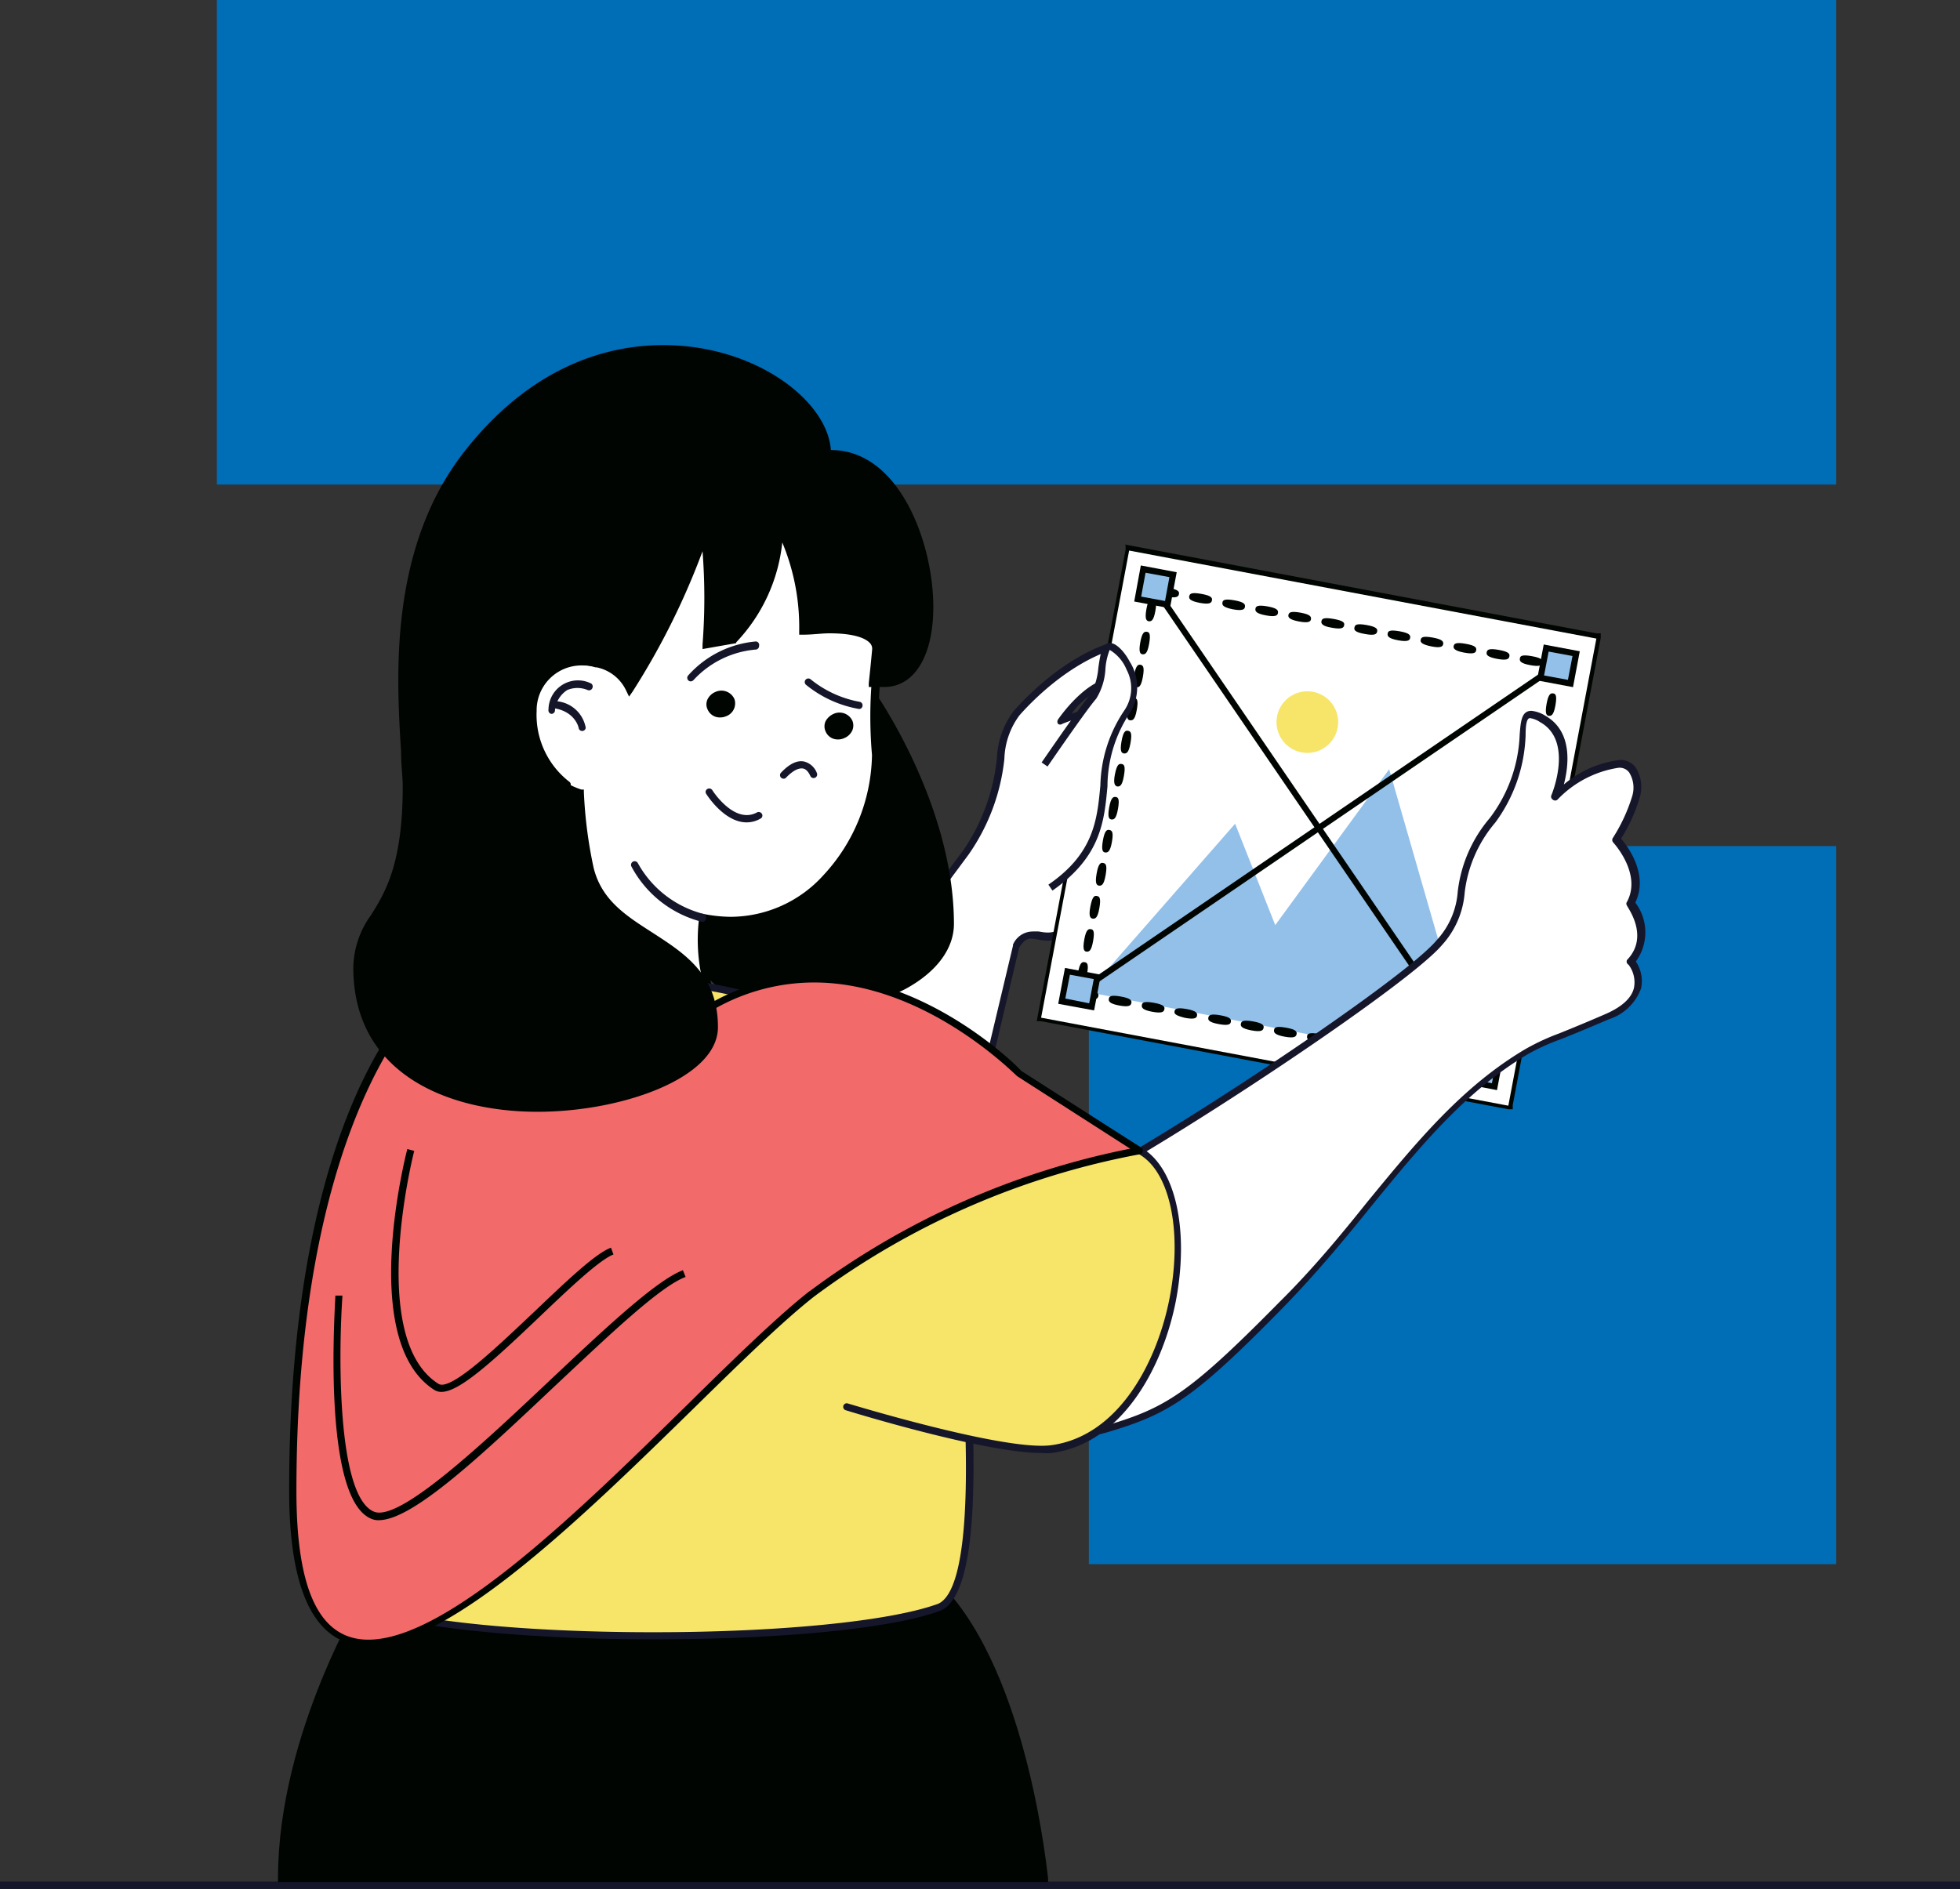 <svg xmlns="http://www.w3.org/2000/svg" viewBox="0 0 115.78 111.61"><rect x="0" y="0" width="115.78" height="111.61" fill="#333333" stroke="none"/><defs><style>.cls-1{fill:#006db7;}.cls-2{fill:#16162b;}.cls-3{fill:#000502;}.cls-4{fill:#fff;}.cls-5{fill:#93c0e9;}.cls-6{fill:#f6e569;}.cls-7{fill:#f36a6b;}</style></defs><g id="Слой_2" data-name="Слой 2"><g id="Layer_1" data-name="Layer 1"><rect class="cls-1" x="12.81" width="95.66" height="28.63"/><rect class="cls-1" x="64.32" y="49.99" width="44.15" height="42.43"/><rect class="cls-2" y="111.17" width="115.78" height="0.44"/><path class="cls-3" d="M21.77,94.1s-5.14,8.21-5.14,16.89H61.68s-1-11.8-6.16-17.15Z"/><path class="cls-3" d="M55.68,93.7l-.07-.07-33.84.26h-.12l-.06.1c-.05.08-5.17,8.36-5.17,17v.21H61.91l0-.23C61.88,110.85,60.78,99,55.68,93.7ZM16.84,110.78c.08-7.93,4.48-15.52,5.05-16.47l33.54-.25c4.56,4.85,5.83,15,6,16.72Z"/><path class="cls-4" d="M69.22,42.94c-.36-.9-.75-1.08-3.12-1.08a10.12,10.12,0,0,0-3.42.77s1.53-2.26,3.07-2.38c2.25-.17,3.81-2.8,1.08-2.36s-5.27,2.53-6.78,4.25-.19,4.09-3,8.24L47.62,63l9.12,6.61L60,55.87c1.14-1.91,1.82,1.31,4.53-2.72.48-.71-.15-1.49.87-1,.71.33,2.63.22,3.27-.66a5.17,5.17,0,0,0,.74-2,2.79,2.79,0,0,0,.21-.72,5.16,5.16,0,0,0,0-2.93C69.12,44.38,69.58,43.84,69.22,42.94Z"/><path class="cls-2" d="M69.58,44.08a2.84,2.84,0,0,0-.17-1.22c-.41-1-.91-1.22-3.31-1.22a9.23,9.23,0,0,0-2.8.53,4.41,4.41,0,0,1,2.46-1.71c1.48-.11,2.76-1.26,2.73-2.08,0-.23-.13-.76-1.11-.76a3.37,3.37,0,0,0-.59.06c-3.36.54-6.13,3.44-6.9,4.32a4.92,4.92,0,0,0-1,2.78,11.75,11.75,0,0,1-2,5.48L47.45,62.84a.22.22,0,0,0,0,.16.24.24,0,0,0,.09.14l9.12,6.61a.17.17,0,0,0,.12,0h.07a.21.21,0,0,0,.14-.15L60.2,56c.29-.47.51-.54.71-.54a2.84,2.84,0,0,1,.38.05,3.18,3.18,0,0,0,.58.07c.61,0,1.49-.26,2.84-2.26a1.7,1.7,0,0,0,.25-.89.88.88,0,0,1,0-.17,2,2,0,0,1,.33.12,2.66,2.66,0,0,0,1.11.2,3.07,3.07,0,0,0,2.42-.93,5.22,5.22,0,0,0,.77-2.06,2.66,2.66,0,0,0,.22-.77c0-.19.06-.39.1-.61a4,4,0,0,0-.11-2.4A4.65,4.65,0,0,1,69.58,44.08Zm-.07,4a5.16,5.16,0,0,0-.1.67,2.76,2.76,0,0,1-.2.65.11.11,0,0,0,0,.05,4.87,4.87,0,0,1-.7,1.9c-.56.78-2.39.89-3,.6-.95-.45-.94.12-.95.4a1.3,1.3,0,0,1-.19.68c-1.24,1.86-2,2.07-2.48,2.07a2.63,2.63,0,0,1-.5-.06,3.59,3.59,0,0,0-.46,0,1.27,1.27,0,0,0-1.09.77.14.14,0,0,0,0,.06l-3.19,13.4-8.69-6.3L57.21,50.5a12.05,12.05,0,0,0,2.12-5.66,4.54,4.54,0,0,1,.88-2.56c.74-.85,3.43-3.66,6.65-4.18a2.52,2.52,0,0,1,.52-.05c.31,0,.68.06.69.34,0,.5-1,1.54-2.34,1.65-1.62.12-3.16,2.37-3.23,2.47a.23.23,0,0,0,0,.26.21.21,0,0,0,.25,0,10.24,10.24,0,0,1,3.34-.75c2.43,0,2.62.21,2.92,1a2.52,2.52,0,0,1,.14,1,4.72,4.72,0,0,0,.26,1.83A3.59,3.59,0,0,1,69.51,48.08Z"/><path class="cls-2" d="M65.76,45.64c-1.34,0-1.44-.28-1.45-.31-.09-.37,1.28-1.36,2.62-2l-.19-.38c-.72.37-3.06,1.65-2.84,2.53.1.43.69.63,1.86.63,3.42,0,3.79-2.14,3.81-2.23l-.43-.07C69.13,43.84,68.8,45.64,65.76,45.64Z"/><path class="cls-2" d="M66.24,48.68c-1.2,0-1.94-.23-2.13-.68s.48-1.55.78-1.87l-.3-.29c-.06,0-1.29,1.35-.87,2.33.27.63,1.1.94,2.52.94,3.43,0,3.8-2.15,3.81-2.24l-.42-.07C69.62,46.88,69.28,48.68,66.24,48.68Z"/><path class="cls-2" d="M66,50.86c-1.36,0-1.61-.3-1.66-.43-.11-.3.38-.84.63-1l-.27-.33c-.1.09-1,.86-.76,1.52.17.48.85.72,2.06.72a4.19,4.19,0,0,0,3.79-2.18l-.39-.18A3.77,3.77,0,0,1,66,50.86Z"/><rect class="cls-4" x="63.73" y="34.75" width="28.35" height="28.35" transform="translate(15.4 116.43) rotate(-79.33)"/><path class="cls-3" d="M66.7,32.53l27.6,5.2-5.2,27.6-27.6-5.2,5.2-27.6Zm-.21-.31,0,.26-5.2,27.6-.05.26.26,0,27.6,5.2.26,0,0-.25,5.2-27.61,0-.26-.26,0-27.6-5.2-.26-.05Z"/><polygon class="cls-5" points="87.11 62.99 82.06 45.45 75.33 54.66 72.96 48.67 64.25 58.62 87.11 62.99"/><path class="cls-6" d="M75.45,42.27a1.82,1.82,0,1,0,3.58.64,1.82,1.82,0,0,0-3.58-.64Z"/><rect class="cls-3" x="77.72" y="31.77" width="0.36" height="34.31" transform="translate(-14.02 52.51) rotate(-34.36)"/><rect class="cls-3" x="60.75" y="48.74" width="34.31" height="0.36" transform="translate(-14.02 52.46) rotate(-34.33)"/><path class="cls-3" d="M64.16,59c.59.11.69,0,.72-.14s0-.27-.62-.39-.69,0-.72.14S63.57,58.93,64.16,59Z"/><path class="cls-3" d="M66.11,59.41c.59.11.69,0,.72-.14s0-.28-.62-.39-.69,0-.71.14S65.53,59.3,66.11,59.41Z"/><path class="cls-3" d="M68.06,59.78c.59.11.69,0,.72-.14s0-.28-.62-.39-.69,0-.71.14S67.48,59.67,68.06,59.78Z"/><path class="cls-3" d="M70,60.14c.58.11.69,0,.71-.13s0-.28-.61-.39-.7,0-.72.14S69.43,60,70,60.14Z"/><path class="cls-3" d="M72,60.51c.58.11.69,0,.71-.14s0-.27-.61-.38-.69,0-.72.13S71.38,60.4,72,60.51Z"/><path class="cls-3" d="M73.92,60.88c.59.11.69,0,.72-.14s0-.28-.62-.39-.69,0-.72.14S73.34,60.77,73.92,60.88Z"/><path class="cls-3" d="M75.87,61.25c.59.11.69,0,.72-.14s0-.28-.62-.39-.69,0-.71.14S75.29,61.14,75.87,61.25Z"/><path class="cls-3" d="M77.82,61.62c.59.11.69,0,.72-.14s0-.28-.62-.39-.69,0-.71.14S77.24,61.5,77.82,61.62Z"/><path class="cls-3" d="M79.78,62c.58.11.69,0,.71-.13s0-.28-.61-.39-.7,0-.72.13S79.19,61.87,79.78,62Z"/><path class="cls-3" d="M81.73,62.35c.58.11.69,0,.71-.14s0-.28-.61-.39-.69,0-.72.14S81.14,62.24,81.73,62.35Z"/><path class="cls-3" d="M83.68,62.72c.59.11.69,0,.72-.14s0-.28-.62-.39-.69,0-.72.14S83.09,62.61,83.68,62.72Z"/><path class="cls-3" d="M85.63,63.09c.59.11.69,0,.72-.14s0-.28-.62-.39-.69,0-.71.14S85.05,63,85.63,63.09Z"/><path class="cls-3" d="M87.23,63.49l.15-.08.13,0,.26.05.07-.34v0l.21-.14-.18,0c0-.42-.06-.5-.17-.52s-.25,0-.35.44c-.2,0-.35,0-.38.19s.1.24.28.3Z"/><path class="cls-3" d="M87.82,61.82c.13,0,.28,0,.39-.62s0-.69-.14-.71-.28,0-.39.61S87.68,61.79,87.82,61.82Z"/><path class="cls-3" d="M88.18,59.87c.13,0,.28,0,.39-.62s0-.69-.13-.72-.28,0-.39.62S88.05,59.84,88.18,59.87Z"/><path class="cls-3" d="M88.55,57.91c.13,0,.28,0,.39-.61s0-.69-.14-.72-.27,0-.39.62S88.42,57.89,88.55,57.91Z"/><path class="cls-3" d="M88.92,56c.13,0,.28,0,.39-.61s0-.7-.14-.72-.28,0-.39.62S88.78,55.94,88.92,56Z"/><path class="cls-3" d="M89.29,54c.13,0,.28,0,.39-.62s0-.69-.14-.71-.28,0-.39.61S89.15,54,89.29,54Z"/><path class="cls-3" d="M89.66,52.06c.13,0,.27,0,.38-.62s0-.69-.13-.71-.28,0-.39.61S89.52,52,89.66,52.06Z"/><path class="cls-3" d="M90,50.11c.13,0,.28,0,.39-.62s0-.69-.14-.72-.27,0-.38.62S89.89,50.08,90,50.11Z"/><path class="cls-3" d="M90.39,48.15c.13,0,.28,0,.39-.61s0-.69-.14-.72-.28,0-.39.62S90.25,48.13,90.39,48.15Z"/><path class="cls-3" d="M90.76,46.2c.13,0,.28,0,.39-.61s0-.7-.14-.72-.28,0-.39.62S90.62,46.18,90.76,46.2Z"/><path class="cls-3" d="M91.13,44.25c.13,0,.27,0,.39-.62s0-.69-.14-.71-.28,0-.39.61S91,44.22,91.13,44.25Z"/><path class="cls-3" d="M91.49,42.3c.13,0,.28,0,.39-.62s0-.69-.13-.71-.28,0-.39.61S91.36,42.27,91.49,42.3Z"/><path class="cls-3" d="M90.39,39.3c.59.11.69,0,.72-.14s0-.28-.62-.39-.69,0-.71.14S89.8,39.19,90.39,39.3Z"/><path class="cls-3" d="M88.44,38.93c.59.11.69,0,.72-.14s0-.28-.62-.39-.69,0-.72.14S87.85,38.82,88.44,38.93Z"/><path class="cls-3" d="M86.49,38.56c.59.11.69,0,.71-.14s0-.27-.61-.38-.69,0-.72.13S85.9,38.45,86.49,38.56Z"/><path class="cls-3" d="M84.54,38.19c.58.12.69,0,.71-.13s0-.28-.62-.39-.68,0-.71.14S84,38.08,84.54,38.19Z"/><path class="cls-3" d="M82.58,37.83c.59.11.7,0,.72-.14s0-.28-.62-.39-.69,0-.71.14S82,37.72,82.58,37.83Z"/><path class="cls-3" d="M80.63,37.46c.59.11.69,0,.72-.14s0-.28-.62-.39-.69,0-.72.14S80,37.35,80.63,37.46Z"/><path class="cls-3" d="M78.68,37.09c.59.11.69,0,.72-.14s0-.27-.62-.38-.69,0-.72.13S78.09,37,78.68,37.09Z"/><path class="cls-3" d="M76.73,36.72c.58.11.69,0,.71-.13s0-.28-.61-.39-.69,0-.72.13S76.14,36.61,76.73,36.72Z"/><path class="cls-3" d="M74.78,36.36c.58.11.69,0,.71-.14s0-.28-.61-.39-.7,0-.72.14S74.19,36.25,74.78,36.36Z"/><path class="cls-3" d="M72.82,36c.59.11.7,0,.72-.14s0-.28-.62-.39-.69,0-.71.14S72.24,35.88,72.82,36Z"/><path class="cls-3" d="M70.87,35.62c.59.11.69,0,.72-.14s0-.28-.62-.39-.69,0-.72.14S70.29,35.51,70.87,35.62Z"/><path class="cls-3" d="M68.92,35.25c.59.11.69,0,.72-.14s0-.27-.62-.38-.69,0-.72.13S68.33,35.14,68.92,35.25Z"/><path class="cls-3" d="M67.86,36.71c.14,0,.28,0,.39-.62s0-.69-.14-.71-.28,0-.39.61S67.73,36.68,67.86,36.71Z"/><path class="cls-3" d="M67.49,38.66c.14,0,.28,0,.39-.62s0-.69-.13-.71-.28,0-.39.61S67.36,38.64,67.49,38.66Z"/><path class="cls-3" d="M67.13,40.61c.13,0,.27,0,.38-.61s0-.69-.13-.72-.28,0-.39.62S67,40.59,67.13,40.61Z"/><path class="cls-3" d="M66.76,42.56c.14,0,.28,0,.39-.61s0-.69-.14-.72-.28,0-.39.62S66.63,42.54,66.76,42.56Z"/><path class="cls-3" d="M66.39,44.52c.14,0,.28,0,.39-.62s0-.69-.14-.72-.28,0-.39.62S66.26,44.49,66.39,44.52Z"/><path class="cls-3" d="M66,46.47c.14,0,.28,0,.39-.62s0-.69-.14-.71-.27,0-.39.61S65.89,46.44,66,46.47Z"/><path class="cls-3" d="M65.66,48.42c.13,0,.27,0,.38-.62s0-.69-.13-.71-.28,0-.39.62S65.53,48.4,65.66,48.42Z"/><path class="cls-3" d="M65.29,50.37c.13,0,.28,0,.39-.61s0-.69-.14-.72-.28,0-.39.62S65.16,50.35,65.29,50.37Z"/><path class="cls-3" d="M64.92,52.33c.14,0,.28,0,.39-.62s0-.69-.14-.72-.28,0-.39.62S64.79,52.3,64.92,52.33Z"/><path class="cls-3" d="M64.55,54.28c.14,0,.28,0,.39-.62s0-.69-.14-.72-.27,0-.39.62S64.42,54.25,64.55,54.28Z"/><path class="cls-3" d="M64.18,56.23c.14,0,.28,0,.39-.62s0-.69-.13-.71-.28,0-.39.61S64.05,56.21,64.18,56.23Z"/><path class="cls-3" d="M63.82,58.18c.13,0,.27,0,.39-.62s0-.69-.14-.71-.28,0-.39.62S63.69,58.16,63.82,58.18Z"/><rect class="cls-5" x="62.87" y="57.55" width="1.8" height="1.8" transform="translate(-5.47 110.29) rotate(-79.33)"/><path class="cls-3" d="M62.91,57.19l-.4,2.12,2.12.39.4-2.11Zm1.43,2.09L62.93,59l.27-1.41,1.41.26Z"/><rect class="cls-5" x="86.66" y="62.28" width="1.8" height="1.8" transform="translate(9.27 137.53) rotate(-79.34)"/><path class="cls-3" d="M86.7,61.92,86.3,64l2.13.41.4-2.12ZM88.13,64l-1.41-.27.27-1.4,1.41.27Z"/><rect class="cls-5" x="67.35" y="33.78" width="1.8" height="1.8" transform="translate(21.52 95.31) rotate(-79.32)"/><path class="cls-3" d="M67.39,33.41,67,35.54l2.11.4.4-2.13Zm1.43,2.1-1.41-.26.26-1.41,1.41.26Z"/><rect class="cls-5" x="91.15" y="38.44" width="1.8" height="1.8" transform="translate(36.37 122.52) rotate(-79.34)"/><path class="cls-3" d="M91.19,38.08l-.4,2.12,2.13.4.4-2.12Zm1.43,2.09-1.41-.26.27-1.41,1.41.26Z"/><path class="cls-4" d="M96.35,53.34c1-1.83-.85-3.76-.85-3.76A10.64,10.64,0,0,0,96.67,47c.22-.93-.1-2-1.08-1.92a6.52,6.52,0,0,0-3.71,2s1.45-3.37-.75-4.6,0,2.05-2.93,6S87.31,53,85,55.71,64.9,70.09,61.48,71.11c-1.36.4-5.61.06-5.61.06l1.34,13a15,15,0,0,0,8.19.24c3.54-1,4.89-1.84,10.33-7.36s8.67-11.47,14.45-14.9c1-.6,1.76-.76,4.76-2.07s1.42-3.23,1.42-3.23C97.85,55.26,96.35,53.34,96.35,53.34Z"/><path class="cls-2" d="M96.6,53.33c.8-1.66-.44-3.31-.84-3.78a9.64,9.64,0,0,0,1.11-2.46,2.14,2.14,0,0,0-.26-1.76,1.11,1.11,0,0,0-1-.42,6.31,6.31,0,0,0-3.23,1.44c.29-1.12.54-3.14-1.11-4.07a1.88,1.88,0,0,0-.81-.28c-.58,0-.63.62-.69,1.4A8.68,8.68,0,0,1,88,48.34a8.12,8.12,0,0,0-1.89,4.35,4.72,4.72,0,0,1-1.26,2.88c-2.28,2.71-20,14.32-23.46,15.34a9.68,9.68,0,0,1-2.28.18c-1.56,0-3.24-.13-3.26-.13a.22.22,0,0,0-.17.06.27.27,0,0,0-.06.17l1.35,13a.21.21,0,0,0,.14.18,16,16,0,0,0,4.78.73,12.52,12.52,0,0,0,3.54-.48c3.57-1.07,5-1.88,10.42-7.42,1.94-2,3.6-4,5.21-6,2.83-3.46,5.51-6.73,9.2-8.92a13,13,0,0,1,2-.9c.64-.26,1.51-.61,2.76-1.15a3,3,0,0,0,1.92-1.83,2.07,2.07,0,0,0-.31-1.59A2.91,2.91,0,0,0,96.6,53.33ZM96.2,57a1.71,1.71,0,0,1,.32,1.37c-.14.6-.71,1.12-1.67,1.54-1.24.54-2.11.89-2.75,1.15a13.27,13.27,0,0,0-2,.93c-3.75,2.22-6.45,5.52-9.31,9-1.6,2-3.25,4-5.19,5.92-5.39,5.47-6.75,6.27-10.23,7.31a12.08,12.08,0,0,1-3.42.47A16.12,16.12,0,0,1,57.41,84L56.1,71.4c.54,0,1.82.12,3,.12a9.41,9.41,0,0,0,2.4-.21c3.45-1,21.36-12.73,23.67-15.46a5.18,5.18,0,0,0,1.35-3.1,7.76,7.76,0,0,1,1.81-4.15,9.2,9.2,0,0,0,1.79-5.17c0-.7.09-1,.26-1a1.44,1.44,0,0,1,.6.24c2,1.11.68,4.29.66,4.32a.21.21,0,0,0,.09.26.21.21,0,0,0,.27,0,6.3,6.3,0,0,1,3.57-1.88.7.7,0,0,1,.66.26,1.7,1.7,0,0,1,.19,1.4,10,10,0,0,1-1.14,2.47.22.22,0,0,0,0,.26s1.73,1.85.83,3.52a.19.19,0,0,0,0,.23c0,.08,1.36,1.8,0,3.21A.21.21,0,0,0,96.2,57Z"/><path class="cls-4" d="M65.53,38.16c-.49,0-.37,2.33-.93,3s-2.89,4-2.89,4l.37,7.29C66.84,49.16,64,45.57,66.57,42,67.79,40.35,66,38.12,65.53,38.16Z"/><path class="cls-2" d="M65.52,38c-.42,0-.52.63-.64,1.46A4,4,0,0,1,64.44,41c-.57.63-2.81,3.91-2.91,4.05l.35.24s2.33-3.4,2.87-4a3.71,3.71,0,0,0,.55-1.78,3.73,3.73,0,0,1,.25-1.11,2.41,2.41,0,0,1,1,1.17,2.33,2.33,0,0,1-.11,2.37A8.23,8.23,0,0,0,65,46.42c-.19,2-.37,4-3.07,5.85l.24.35c2.87-2,3.06-4.1,3.25-6.16a7.87,7.87,0,0,1,1.3-4.3,2.85,2.85,0,0,0,0-3.09C66.42,38.49,65.88,37.93,65.52,38Z"/><path class="cls-3" d="M49.45,47.22c-2.19,5.64-8.15,7-8.15,7a6.57,6.57,0,0,0,.13,2.65c3.06,5.1,14.71,2.47,14.71-2.3C56.14,47.5,51.48,41,51.48,41A41.56,41.56,0,0,1,49.45,47.22Z"/><path class="cls-3" d="M51.39,40.47l-.11.44a39.55,39.55,0,0,1-1.77,5.56c-.08.22-.17.43-.26.67-2.12,5.47-7.94,6.87-8,6.88l-.14,0,0,.15A6.38,6.38,0,0,0,41.25,57c1.1,1.83,3.4,2.87,6.33,2.87h0a12.68,12.68,0,0,0,5.93-1.45c1.83-1,2.84-2.38,2.84-3.83,0-7.07-4.65-13.67-4.7-13.74ZM53.3,58a12,12,0,0,1-5.72,1.41c-2.77,0-4.95-1-6-2.67a5.91,5.91,0,0,1-.12-2.37c.95-.26,6.15-1.92,8.15-7.11.1-.23.18-.45.27-.66a38.32,38.32,0,0,0,1.66-5.15c1,1.49,4.35,7.13,4.35,13.1C55.92,55.87,55,57.09,53.3,58Z"/><path class="cls-4" d="M40.1,30.15c-4,1.57-4.83,9-4.83,9A2.93,2.93,0,0,0,31.49,42a5.22,5.22,0,0,0,2,4.4,77.81,77.81,0,0,1-3.31,12.52A12.52,12.52,0,0,0,40,63.94c4,0,2.22-4.54,2.22-4.54a10.43,10.43,0,0,1-.65-5.17c7.14,1.33,10.42-6.3,10.19-9.63a27.4,27.4,0,0,1,.21-6.37C52.52,33,44.12,28.59,40.1,30.15Z"/><path class="cls-3" d="M42,29.62A5.46,5.46,0,0,0,40,30c-3.76,1.46-4.76,7.69-4.93,9a3.15,3.15,0,0,0-3.81,3,5.35,5.35,0,0,0,2,4.5A78.33,78.33,0,0,1,30,58.81.21.21,0,0,0,30,59,12.84,12.84,0,0,0,40,64.15a2.72,2.72,0,0,0,2.42-1c1-1.4,0-3.7,0-3.81a9.76,9.76,0,0,1-.65-4.82,8.69,8.69,0,0,0,1.42.12h0A7.85,7.85,0,0,0,49,52a11.09,11.09,0,0,0,3-7.4,25.41,25.41,0,0,1,.14-5.71l.07-.61a6,6,0,0,0-1.75-4.7A12.38,12.38,0,0,0,42,29.62Zm9.72,8.59-.07.61a26.12,26.12,0,0,0-.14,5.79,10.68,10.68,0,0,1-2.85,7.08,7.42,7.42,0,0,1-5.52,2.48h0A8.51,8.51,0,0,1,41.56,54a.27.27,0,0,0-.16,0,.24.24,0,0,0-.09.15A10.35,10.35,0,0,0,42,59.48s.86,2.18,0,3.4a2.32,2.32,0,0,1-2.06.84,12.36,12.36,0,0,1-9.52-4.87A80.25,80.25,0,0,0,33.71,46.4a.2.2,0,0,0-.08-.21A5,5,0,0,1,31.7,42a2.65,2.65,0,0,1,2.77-2.68,4,4,0,0,1,.76.08.33.33,0,0,0,.17,0,.24.24,0,0,0,.09-.15c0-.07.82-7.34,4.68-8.84a5.07,5.07,0,0,1,1.82-.3,11.85,11.85,0,0,1,8.07,3.8A5.58,5.58,0,0,1,51.71,38.21Z"/><path class="cls-2" d="M44.66,37.9a6.06,6.06,0,0,0-4,2,.21.21,0,0,0,0,.3.2.2,0,0,0,.14.06.24.24,0,0,0,.16-.07,5.64,5.64,0,0,1,3.68-1.81.21.21,0,0,0,.2-.22A.21.21,0,0,0,44.66,37.9Z"/><path class="cls-2" d="M50.8,41.47a6.4,6.4,0,0,1-2.91-1.33.21.21,0,1,0-.28.32,6.8,6.8,0,0,0,3.13,1.43h0a.2.2,0,0,0,.21-.18A.21.21,0,0,0,50.8,41.47Z"/><path class="cls-2" d="M47.52,45c-.41-.1-.88.12-1.38.65a.21.21,0,0,0,0,.3.22.22,0,0,0,.15.06.18.18,0,0,0,.15-.07c.39-.4.73-.58,1-.53s.41.41.42.42a.21.21,0,0,0,.4-.14A1.1,1.1,0,0,0,47.52,45Z"/><path class="cls-3" d="M42.35,41.08a.61.61,0,0,0-.39.77.65.65,0,0,0,1.2-.49A.61.61,0,0,0,42.35,41.08Z"/><path class="cls-3" d="M42.27,40.88a.9.9,0,0,0-.47.43.69.69,0,0,0,0,.61.78.78,0,0,0,.74.47.87.87,0,0,0,.35-.07.81.81,0,0,0,.5-1A.84.84,0,0,0,42.27,40.88Zm.42,1a.65.65,0,0,1-.19,0,.35.35,0,0,1-.34-.2.29.29,0,0,1,0-.27.42.42,0,0,1,.25-.22.41.41,0,0,1,.19,0,.35.35,0,0,1,.34.2A.4.4,0,0,1,42.69,41.93Z"/><path class="cls-3" d="M49.32,42.38a.61.61,0,0,0-.39.76.65.65,0,1,0,.39-.76Z"/><path class="cls-3" d="M49.24,42.18a1,1,0,0,0-.47.43.73.73,0,0,0,0,.61.77.77,0,0,0,.73.47.84.84,0,0,0,.35-.07.89.89,0,0,0,.5-.47.75.75,0,0,0,0-.57A.84.84,0,0,0,49.24,42.18Zm.69.8a.48.48,0,0,1-.27.25.42.42,0,0,1-.53-.17.34.34,0,0,1,0-.26.45.45,0,0,1,.25-.22.43.43,0,0,1,.19,0,.34.34,0,0,1,.34.2A.33.33,0,0,1,49.93,43Z"/><path class="cls-2" d="M44.72,48c-1.34.73-2.63-1.29-2.64-1.31a.22.22,0,0,0-.3-.07.2.2,0,0,0-.06.29c.05.08,1.07,1.68,2.38,1.68a1.63,1.63,0,0,0,.82-.22.2.2,0,0,0,.09-.28A.22.22,0,0,0,44.72,48Z"/><path class="cls-2" d="M41.56,54A6.18,6.18,0,0,1,37.68,51a.21.21,0,0,0-.38.2,6.53,6.53,0,0,0,4.18,3.27h0a.21.21,0,0,0,.21-.17A.22.22,0,0,0,41.56,54Z"/><path class="cls-2" d="M34.93,40.39a1.74,1.74,0,0,0-2.53,1.54.21.21,0,0,0,.17.25h0a.21.21,0,0,0,.21-.17,1.6,1.6,0,0,1,.73-1.24,1.56,1.56,0,0,1,1.2,0,.21.21,0,0,0,.28-.11A.22.22,0,0,0,34.93,40.39Z"/><path class="cls-2" d="M32.84,41.43a.2.2,0,0,0-.25.17.23.23,0,0,0,.17.25C34,42.07,34.18,43,34.18,43a.21.21,0,0,0,.21.19h0A.21.21,0,0,0,34.6,43,1.91,1.91,0,0,0,32.84,41.43Z"/><path class="cls-6" d="M47.68,60C40.12,57,36,58.12,30,58.12c-2.73,0-7.56,6.21-7.56,13,0,7.41-5,22.32-.7,23.89,6.06,2.22,27.6,2.22,33.66,0,2.6-1,1.7-12,1.7-14.48C57.14,73.74,53.09,62.12,47.68,60Z"/><path class="cls-2" d="M57.36,80.5c0-6.82-4-18.51-9.6-20.7a27.41,27.41,0,0,0-10.69-2.09c-1.11,0-2.18,0-3.32.1s-2.4.1-3.71.1c-2.92,0-7.78,6.39-7.78,13.18a63.76,63.76,0,0,1-1.19,9.5c-1.2,6.94-2.33,13.5.64,14.59,2.82,1,9.3,1.68,16.9,1.68s14.08-.64,16.9-1.68c2.34-.86,2.05-8.71,1.9-12.93C57.38,81.5,57.36,80.89,57.36,80.5Zm-2,14.28c-2.78,1-9.2,1.66-16.76,1.66s-14-.64-16.76-1.66-1.48-7.65-.36-14.12a64.25,64.25,0,0,0,1.2-9.57c0-6.85,4.93-12.75,7.35-12.75,1.32,0,2.54-.06,3.73-.11s2.2-.09,3.3-.09A26.87,26.87,0,0,1,47.6,60.2c5.33,2.09,9.33,13.75,9.33,20.3,0,.4,0,1,0,1.77C57.11,85.79,57.41,94,55.37,94.78Z"/><path class="cls-6" d="M67.3,68c-6-3.35-17.48-13.25-23.21-8.15L50,83.13S59.3,86,62.1,85.6C69.55,84.58,71.66,70.44,67.3,68Z"/><path class="cls-2" d="M67.41,67.81c-1.22-.69-2.7-1.66-4.27-2.7C57,61.06,48.63,55.52,44,59.68a.21.21,0,0,0,.28.32c4.44-4,12.67,1.49,18.68,5.46,1.57,1,3.06,2,4.29,2.72,1.84,1,2.6,4.51,1.85,8.46-.7,3.69-2.94,8.2-7,8.75-2.73.37-11.88-2.43-12-2.46a.21.21,0,1,0-.12.4c.35.11,8.2,2.52,11.53,2.52a4.09,4.09,0,0,0,.63,0c4.26-.58,6.62-5.26,7.34-9.09C70.25,72.59,69.41,68.93,67.41,67.81Z"/><path class="cls-7" d="M42.17,59.4c-9.27,5.11-19,2.4-16.87-.72,0,0-8,6.37-8,29.44S39.19,83.32,48,76.45A46.34,46.34,0,0,1,67.3,68l-7.12-4.56S51.44,54.28,42.17,59.4Z"/><path class="cls-3" d="M60.33,63.28c0-.06-5.47-5.65-12.24-5.65a12.34,12.34,0,0,0-6,1.58A22.38,22.38,0,0,1,31.51,62c-3,0-5.56-.81-6.17-2a1.14,1.14,0,0,1,.14-1.26.21.21,0,0,0-.31-.29c-.33.26-8.09,6.71-8.09,29.61,0,6.1,1.58,9.19,4.68,9.19h0c4.89,0,12.82-7.78,19.18-14,2.71-2.66,5.27-5.17,7.16-6.65A46.46,46.46,0,0,1,67.33,68.2a.21.21,0,0,0,.18-.16.23.23,0,0,0-.09-.23Zm-12.5,13c-1.9,1.49-4.47,4-7.19,6.68-6.31,6.2-14.16,13.92-18.88,13.92h0c-2.86,0-4.25-2.87-4.25-8.77,0-18.77,5.38-26.49,7.27-28.62a1.49,1.49,0,0,0,.18.76c.7,1.34,3.27,2.2,6.55,2.2a22.72,22.72,0,0,0,10.77-2.88,11.92,11.92,0,0,1,5.81-1.52c6.58,0,11.88,5.46,12,5.54l6.67,4.28A46.91,46.91,0,0,0,47.83,76.29Z"/><path class="cls-3" d="M48.88,26.8c0-4.84-12.55-11.11-21.27,0C22.23,33.66,24,43.14,24,46.45c0,7.61-2.92,7.39-2.92,10.72C21.08,69.3,42.2,66,42.2,60.68s-6.28-4.94-7.34-9.35a26.52,26.52,0,0,1-.58-4.53c-4.57-1.35-3.83-9,1-7.63a2.68,2.68,0,0,1,1.92,1.57,45.57,45.57,0,0,0,4.37-8.94c.49,1.64.11,6.3.11,6.3l1.72-.27a10.12,10.12,0,0,0,2.71-6.62,13.19,13.19,0,0,1,1.36,6.08c4.62-.45,4.29,1.09,4.29,1.09s-.07.8-.2,2h.78C57.06,40.18,55,26.5,48.88,26.8Z"/><path class="cls-3" d="M49.08,26.59c-.2-2.92-4.46-6.2-9.91-6.2-3.1,0-7.66,1.09-11.73,6.28-4.55,5.8-4,13.56-3.75,17.72,0,.82.1,1.53.1,2.06,0,4.53-1,6.23-1.87,7.61a5.43,5.43,0,0,0-1.05,3.11c0,6.29,5.62,8.52,10.88,8.52,5,0,10.66-2,10.66-5,0-3.13-2-4.37-3.86-5.58-1.56-1-3-1.91-3.48-3.82a26.46,26.46,0,0,1-.58-4.49v-.15l-.15,0a4.21,4.21,0,0,1-2.86-4.74,2.76,2.76,0,0,1,2.69-2.64,3.93,3.93,0,0,1,1,.16l.07,0A2.47,2.47,0,0,1,37,40.83l.16.33.21-.3a43.45,43.45,0,0,0,4.13-8.29,35.86,35.86,0,0,1,0,5.51l0,.27L43.49,38l0-.05a10.07,10.07,0,0,0,2.72-5.9,13,13,0,0,1,1,5.2l0,.25.25,0c.56,0,1.07-.08,1.53-.08,1.66,0,2.22.37,2.41.59a.48.48,0,0,1,.12.35s-.07.8-.2,2l0,.23h1c1.79-.06,2.86-2,2.81-4.91C55.08,32,53.11,26.59,49.08,26.59Zm3.25,13.55h-.54c.11-1,.17-1.72.17-1.72a.81.81,0,0,0-.2-.66c-.52-.65-1.9-.89-4.08-.7a13.49,13.49,0,0,0-1.39-5.94l-.41-.85v.95a10,10,0,0,1-2.6,6.41l-1.39.22c.08-1,.3-4.66-.14-6.12l-.18-.61-.22.61a47.72,47.72,0,0,1-4.14,8.6A2.92,2.92,0,0,0,35.33,39a4.4,4.4,0,0,0-1.16-.17,3.17,3.17,0,0,0-3.11,3,4.66,4.66,0,0,0,3,5.17,28.29,28.29,0,0,0,.59,4.42c.49,2.08,2.1,3.1,3.66,4.08,1.89,1.2,3.67,2.32,3.67,5.22,0,2.4-4.88,4.59-10.24,4.59-2.45,0-10.46-.58-10.46-8.1a5,5,0,0,1,1-2.89c.86-1.42,1.94-3.19,1.94-7.83,0-.54,0-1.26-.11-2.09-.27-4.11-.78-11.75,3.67-17.42,4-5.06,8.38-6.12,11.39-6.12,5.26,0,9.5,3.27,9.5,6V27h.22c3.7-.19,5.77,4.95,5.84,8.64C54.76,37.78,54.15,40.07,52.33,40.14Z"/><path class="cls-3" d="M32.48,81.56c-3.95,3.73-8.87,8.36-10.38,7.76-2.22-.89-2.1-9.52-1.87-12.77l-.42,0c0,.49-.84,12,2.13,13.19a1,1,0,0,0,.44.08c2,0,6.08-3.85,10.39-7.92C36,78.87,39,76,40.5,75.45l-.16-.4C38.73,75.67,35.7,78.53,32.48,81.56Z"/><path class="cls-3" d="M31.66,77.41c-2.12,2-5,4.8-5.75,4.36C21.65,79.1,24.44,68.1,24.47,68l-.41-.11c-.12.47-2.9,11.41,1.62,14.25a.77.77,0,0,0,.4.1c1.05,0,3-1.77,5.88-4.52,1.69-1.61,3.45-3.28,4.28-3.6l-.15-.4C35.17,74.06,33.47,75.69,31.66,77.41Z"/></g></g></svg>